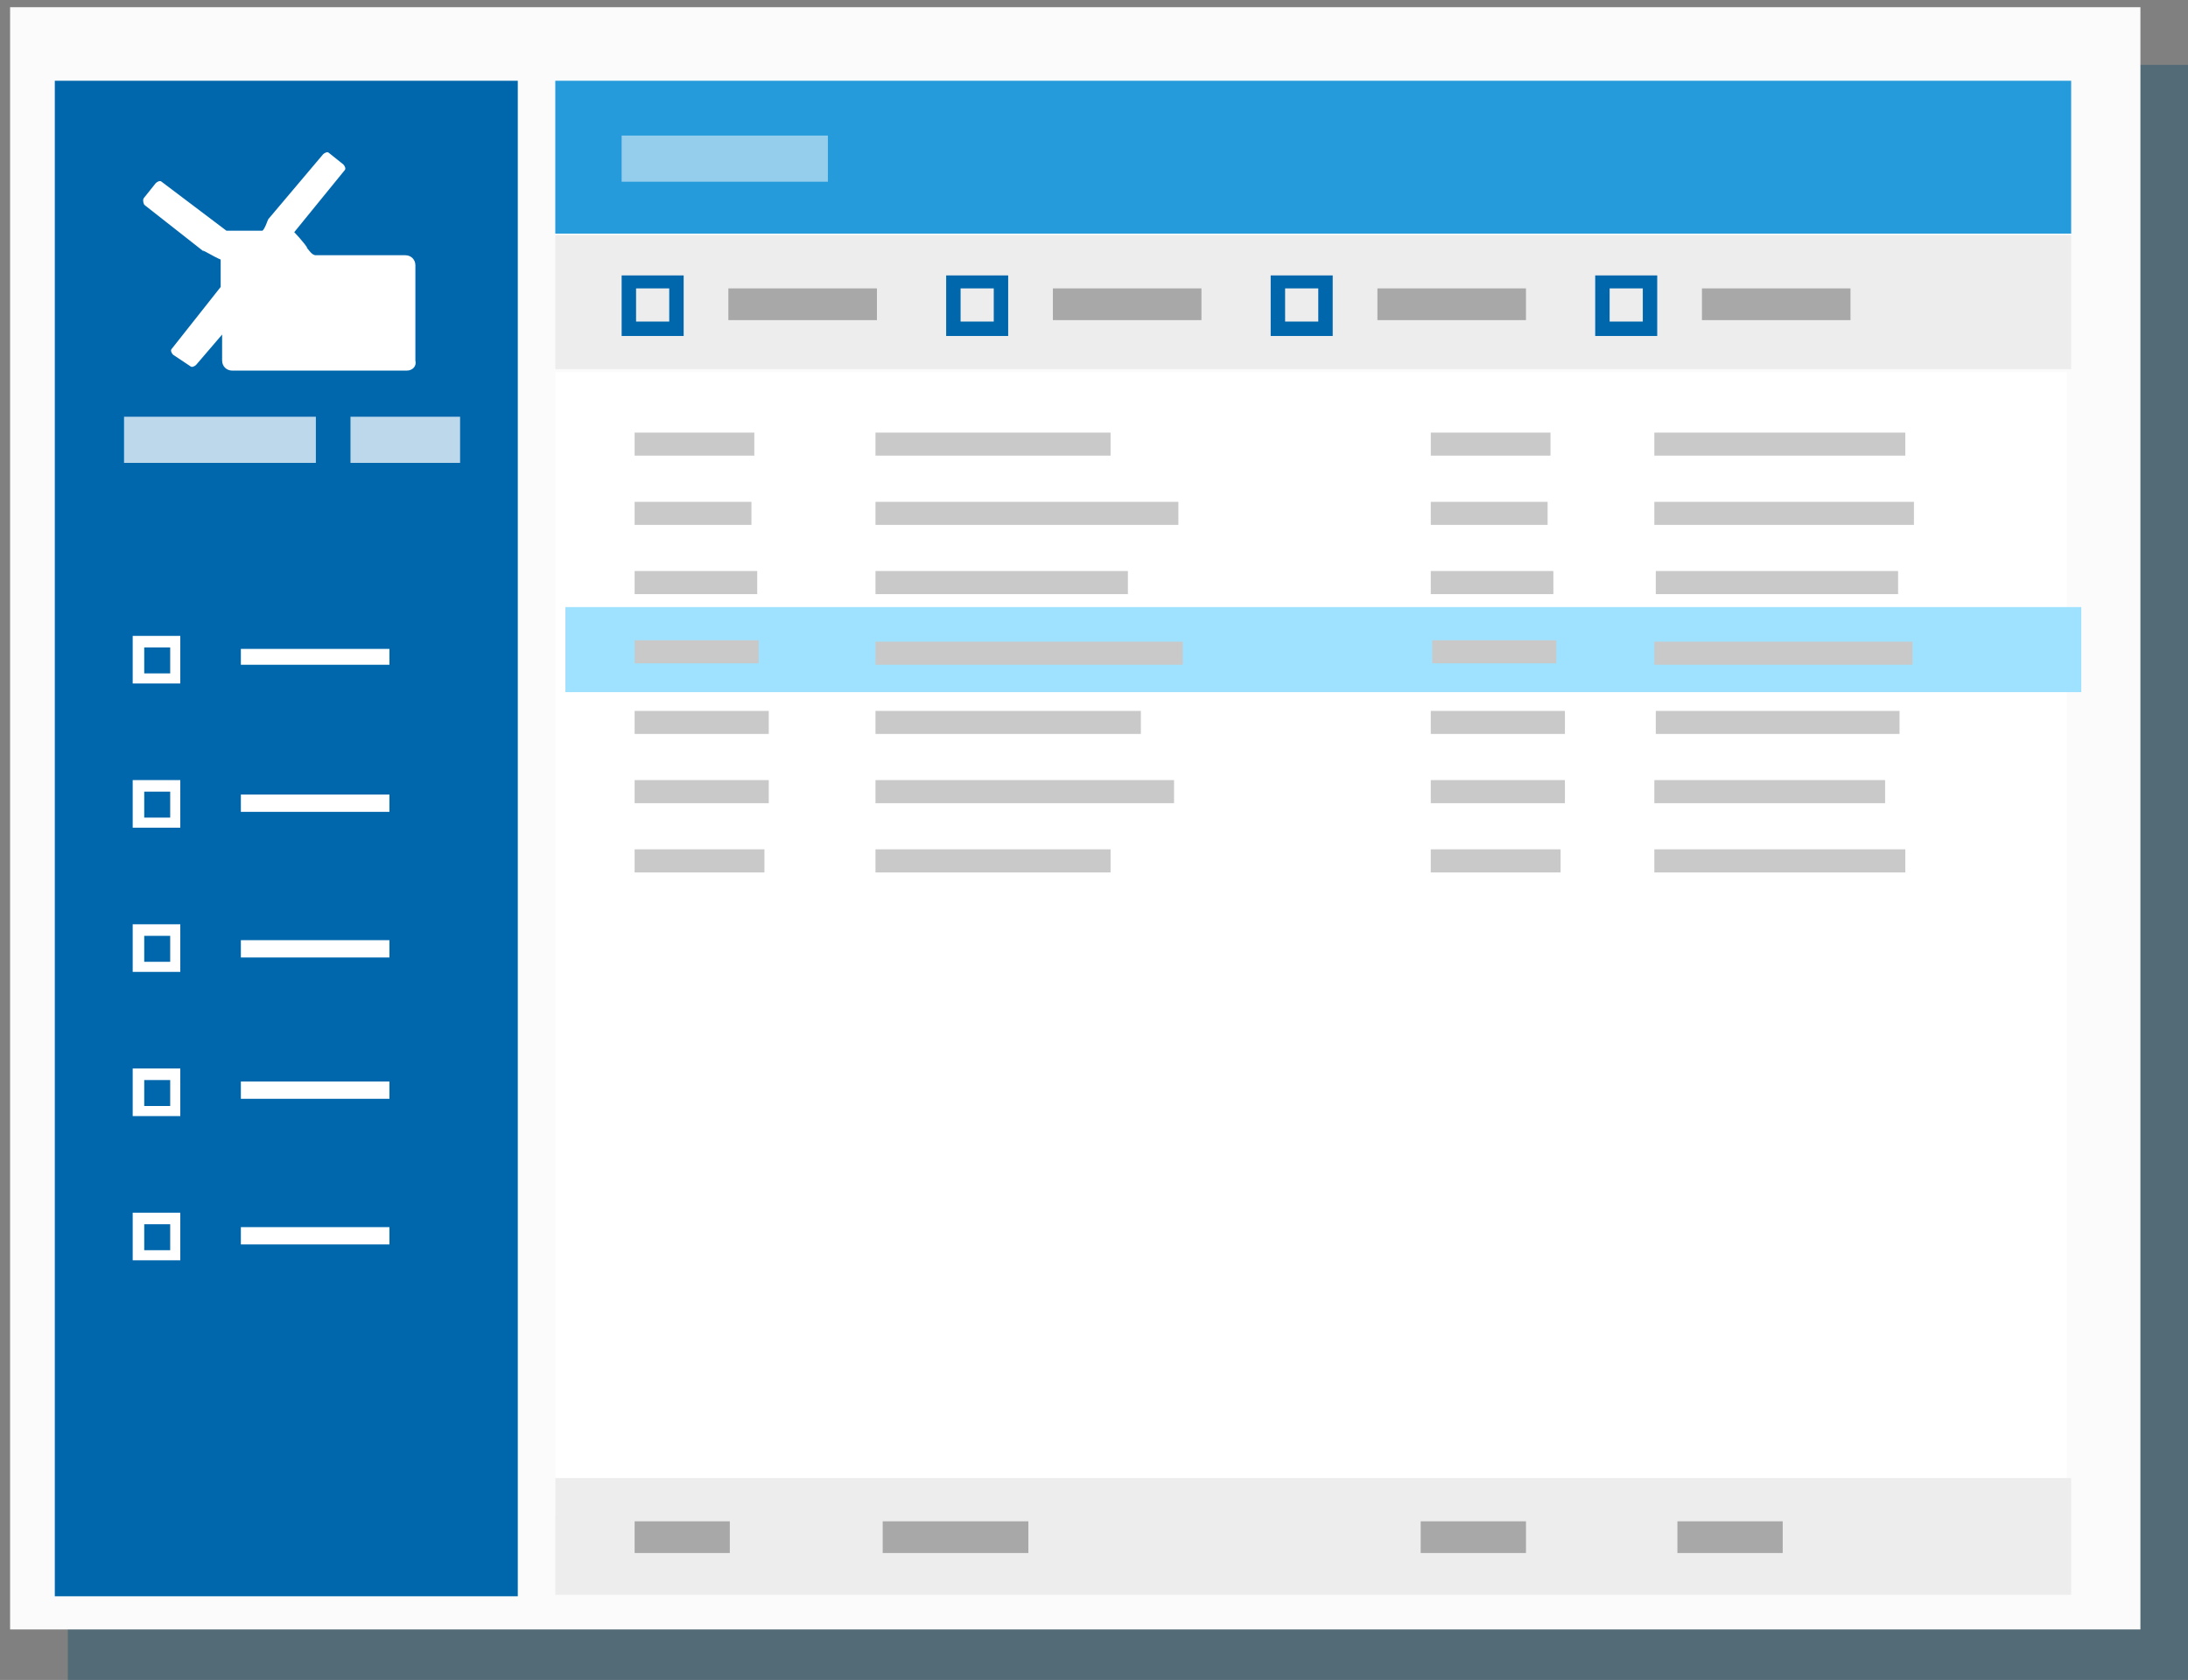 <?xml version="1.0" encoding="utf-8"?>
<!-- Generator: Adobe Illustrator 17.1.0, SVG Export Plug-In . SVG Version: 6.00 Build 0)  -->
<!DOCTYPE svg PUBLIC "-//W3C//DTD SVG 1.1//EN" "http://www.w3.org/Graphics/SVG/1.1/DTD/svg11.dtd">
<svg version="1.1" id="Layer_1" xmlns="http://www.w3.org/2000/svg" xmlns:xlink="http://www.w3.org/1999/xlink" x="0px" y="0px"
	 viewBox="0 0 151.7 116.5" enable-background="new 0 0 151.7 116.5" xml:space="preserve">
<rect x="0" y="0" width="151.7" height="116.5" fill="#808080" stroke="none"/>
<rect x="4.7" y="4.5" opacity="0.35" fill-rule="evenodd" clip-rule="evenodd" fill="#004766" width="147.7" height="112.5"/>
<rect x="0.7" y="0.5" fill-rule="evenodd" clip-rule="evenodd" fill="#FBFBFB" width="147.7" height="112.5"/>
<rect x="3.8" y="5.6" fill-rule="evenodd" clip-rule="evenodd" fill="#0067AD" width="32.1" height="105.1"/>
<rect x="38.5" y="25.8" fill-rule="evenodd" clip-rule="evenodd" fill="#FFFFFF" width="104.8" height="79.3"/>
<rect x="38.5" y="5.6" fill-rule="evenodd" clip-rule="evenodd" fill="#269BDB" width="105.1" height="10.6"/>
<rect x="39.2" y="42.1" fill-rule="evenodd" clip-rule="evenodd" fill="#9FE2FF" width="105.1" height="5.9"/>
<path fill-rule="evenodd" clip-rule="evenodd" fill="#EDEDED" d="M143.6,25.6H38.5v-9.3h105.1V25.6z M143.6,102.5H38.5v8.1h105.1
	V102.5z"/>
<path fill="#C9C9C9" d="M44,41.2h8.5v-1.6H44V41.2z M78.2,39.6H60.7v1.6h17.5V39.6z M52.6,44.4H44v1.6h8.6V44.4z M60.7,46.1H82v-1.6
	H60.7V46.1z M44,50.9h9.3v-1.6H44V50.9z M79.2,49.3H60.7v1.6h18.4V49.3z M44,55.7h9.3v-1.6H44V55.7z M60.7,55.7h20.7v-1.6H60.7V55.7
	z M52.3,30H44v1.6h8.3V30z M132.1,30h-17.4v1.6h17.4V30z M77.1,30H60.7v1.6h16.3V30z M52.1,34.8H44v1.6h8.1V34.8z M114.7,34.8v1.6
	h18v-1.6H114.7z M81.7,34.8h-21v1.6h21V34.8z M131.6,39.6h-16.8v1.6h16.8V39.6z M114.7,46.1h17.9v-1.6h-17.9V46.1z M131.7,49.3
	h-16.9v1.6h16.9V49.3z M130.7,54.1h-16v1.6h16V54.1z M44,60.5h9v-1.6h-9V60.5z M107.5,30h-8.3v1.6h8.3V30z M107.3,34.8h-8.1v1.6h8.1
	V34.8z M99.2,41.2h8.5v-1.6h-8.5V41.2z M107.9,44.4h-8.6v1.6h8.6V44.4z M99.2,50.9h9.3v-1.6h-9.3V50.9z M99.2,55.7h9.3v-1.6h-9.3
	V55.7z M99.2,60.5h9v-1.6h-9V60.5z M114.7,60.5h17.4v-1.6h-17.4V60.5z M60.7,60.5h16.3v-1.6H60.7V60.5z"/>
<path fill="#FFFFFF" d="M12.6,47.4H9.2v-3.3h3.3V47.4z M11.8,44.9H10v1.8h1.8V44.9z M12.6,57.4H9.2v-3.3h3.3V57.4z M11.8,54.9H10
	v1.8h1.8V54.9z M12.6,67.4H9.2v-3.3h3.3V67.4z M11.8,64.9H10v1.8h1.8V64.9z M12.6,77.4H9.2v-3.3h3.3V77.4z M11.8,74.9H10v1.8h1.8
	V74.9z M12.6,87.4H9.2v-3.3h3.3V87.4z M11.8,84.9H10v1.8h1.8V84.9z"/>
<path fill-rule="evenodd" clip-rule="evenodd" fill="#FFFFFF" d="M27.1,46.1H16.7V45h10.3V46.1z M27.1,55.1H16.7v1.2h10.3V55.1z
	 M27.1,65.2H16.7v1.2h10.3V65.2z M27.1,75H16.7v1.2h10.3V75z M27.1,85.1H16.7v1.2h10.3V85.1z"/>
<path fill-rule="evenodd" clip-rule="evenodd" fill="#A8A8A8" d="M50.6,107.7H44v-2.2h6.6V107.7z M71.3,105.5H61.2v2.2h10.1V105.5z
	 M105.8,105.5h-7.3v2.2h7.3V105.5z M123.6,105.5h-7.3v2.2h7.3V105.5z"/>
<path fill="#0067AD" d="M47.4,23.3h-4.3v-4.2h4.3V23.3z M46.4,20h-2.3v2.3h2.3V20z M69.9,23.3h-4.3v-4.2h4.3V23.3z M68.9,20h-2.3
	v2.3h2.3V20z M92.4,23.3h-4.3v-4.2h4.3V23.3z M91.4,20h-2.3v2.3h2.3V20z M114.9,23.3h-4.3v-4.2h4.3V23.3z M113.9,20h-2.3v2.3h2.3V20
	z"/>
<path fill-rule="evenodd" clip-rule="evenodd" fill="#A8A8A8" d="M60.8,22.2H50.5V20h10.3V22.2z M83.3,20H73v2.2h10.3V20z M105.8,20
	H95.5v2.2h10.3V20z M128.3,20H118v2.2h10.3V20z"/>
<path fill-rule="evenodd" clip-rule="evenodd" fill="#FFFFFF" d="M28.2,25.7H16.1c-0.4,0-0.7-0.3-0.7-0.7v-0.7v-1.1l-1.8,2.1
	c-0.1,0.1-0.3,0.2-0.4,0.1L12,24.6c-0.1-0.1-0.2-0.3-0.1-0.4l3.4-4.3v-1.9c-0.5-0.2-1.6-0.9-1.1-0.5l-4.2-3.3
	C9.9,14,9.9,13.8,10,13.7l0.8-1c0.1-0.1,0.3-0.2,0.4-0.1l4.5,3.4c0.8,0,2.2,0,2.5,0c0.2-0.2,0.3-0.6,0.4-0.8l3.8-4.5
	c0.1-0.1,0.3-0.2,0.4-0.1l1,0.8c0.1,0.1,0.2,0.3,0.1,0.4l-3.5,4.3c0.4,0.4,1.2,1.4,0.8,1c0.2,0.2,0.4,0.6,0.7,0.6h6.2
	c0.4,0,0.7,0.3,0.7,0.7V25C28.9,25.4,28.6,25.7,28.2,25.7z"/>
<g>
	<g>
		<path fill-rule="evenodd" clip-rule="evenodd" fill="#BDD8EA" d="M8.6,32.1h13.3v-3.2H8.6V32.1z M24.3,28.9v3.2h7.6v-3.2H24.3z"/>
	</g>
</g>
<path fill-rule="evenodd" clip-rule="evenodd" fill="#95CEED" d="M57.4,12.6H43.1V9.4h14.3V12.6z"/>
</svg>
